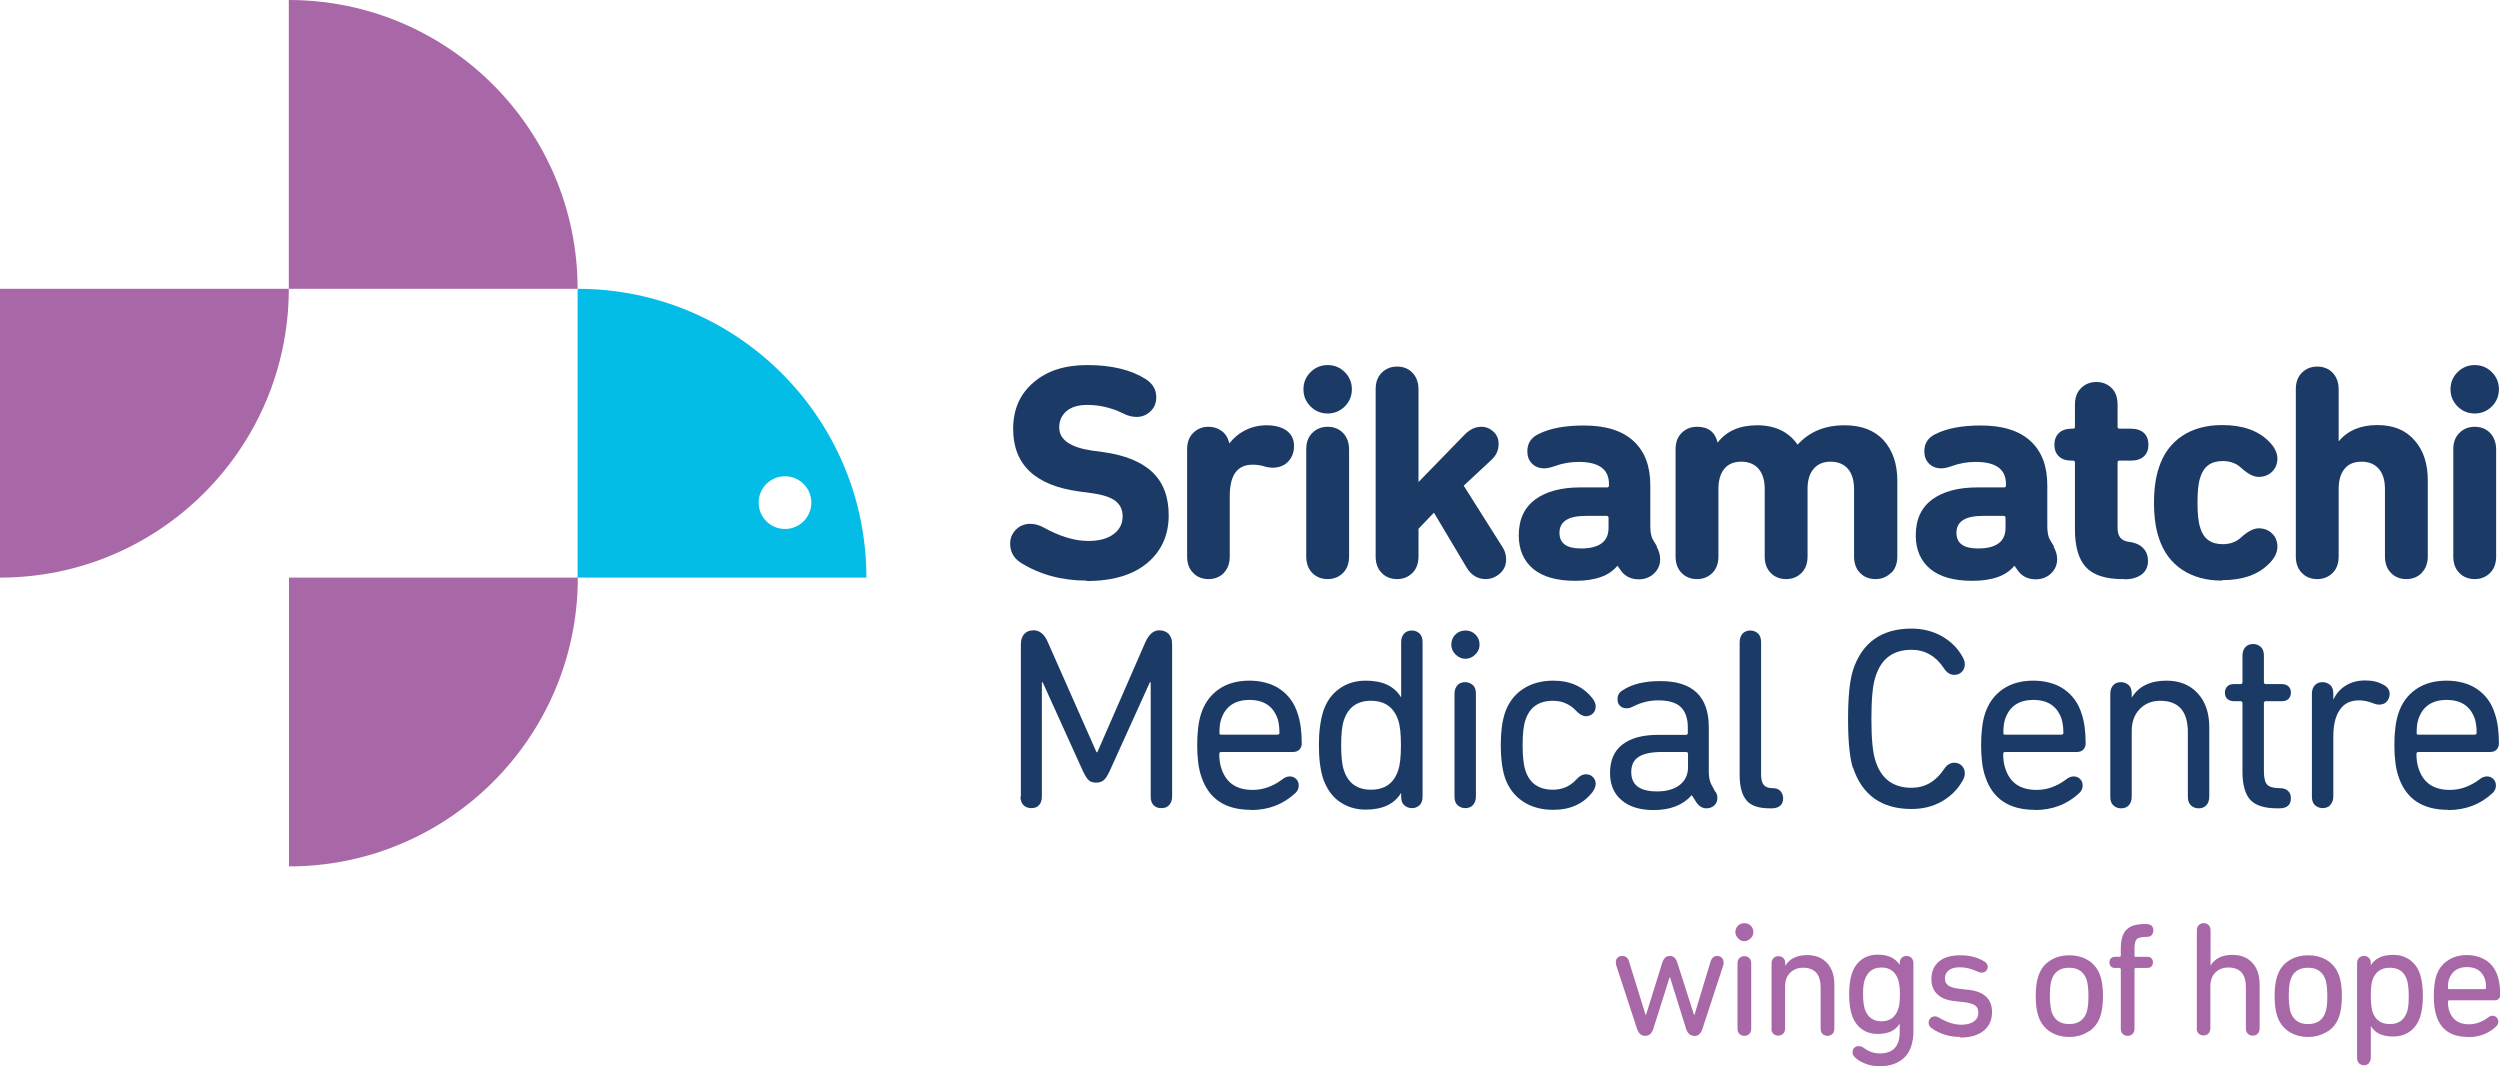 <?xml version="1.0" encoding="UTF-8"?><svg id="Layer_2" xmlns="http://www.w3.org/2000/svg" viewBox="0 0 116.69 49.77"><defs><style>.cls-1{fill:#a867a7;}.cls-2{fill:#04bde6;}.cls-3{fill:#1b3b66;}</style></defs><g id="Layer_1-2"><g><g><path class="cls-1" d="M13.48,0h0C20.92,0,26.96,6.04,26.96,13.48H13.48V0h0Z"/><path class="cls-1" d="M13.48,26.96h0c7.44,0,13.48,6.04,13.48,13.48H13.48v-13.48h0Z" transform="translate(53.93 13.48) rotate(90)"/><path class="cls-1" d="M0,13.48H0c7.44,0,13.48,6.04,13.48,13.48H0V13.48H0Z" transform="translate(26.96 13.48) rotate(90)"/><path class="cls-2" d="M26.96,13.48h0v13.48h13.48c0-7.45-6.04-13.48-13.48-13.48Zm9.68,11.21c-.68,0-1.23-.55-1.23-1.23s.55-1.23,1.23-1.23,1.23,.55,1.23,1.23-.55,1.23-1.23,1.23Z"/></g><g><g><path class="cls-3" d="M50.72,27.1c-1.16,0-2.18-.28-3.07-.83-.34-.22-.5-.52-.5-.89,0-.26,.09-.48,.27-.66,.18-.18,.41-.27,.67-.27,.21,0,.42,.06,.62,.17,.76,.42,1.45,.63,2.09,.63,.51,0,.9-.11,1.18-.32,.28-.21,.42-.49,.42-.83,0-.31-.11-.54-.34-.72-.22-.17-.61-.3-1.17-.37l-.52-.07c-2.05-.28-3.08-1.25-3.08-2.92,0-.9,.31-1.62,.94-2.16,.63-.55,1.46-.82,2.52-.82,1.13,0,2.04,.22,2.72,.65,.33,.21,.5,.49,.5,.85,0,.27-.09,.49-.27,.66-.18,.17-.39,.26-.65,.26-.2,0-.41-.05-.62-.16-.55-.27-1.11-.4-1.68-.4-.42,0-.75,.1-.97,.29s-.34,.44-.34,.76c0,.57,.51,.93,1.52,1.08l.52,.07c1.02,.14,1.79,.45,2.3,.93,.51,.48,.77,1.15,.77,2.02,0,.92-.33,1.66-.99,2.22-.66,.56-1.61,.85-2.84,.85Z"/><path class="cls-3" d="M57.13,26.74c-.19,.19-.43,.29-.72,.29s-.54-.1-.72-.29c-.19-.19-.28-.45-.28-.77v-4.99c0-.33,.09-.58,.28-.77s.43-.29,.72-.29c.24,0,.45,.07,.62,.2,.18,.13,.29,.33,.35,.57h.01c.17-.23,.41-.44,.72-.6,.31-.16,.65-.24,1.03-.24,.28,0,.52,.05,.73,.14,.35,.17,.53,.44,.53,.82,0,.3-.09,.54-.27,.73s-.42,.29-.72,.29c-.12,0-.27-.02-.43-.07-.16-.05-.34-.07-.52-.07-.71,0-1.06,.49-1.06,1.46v2.82c0,.32-.09,.58-.28,.77Z"/><path class="cls-3" d="M62.77,18.97c-.22,.22-.49,.33-.8,.33s-.58-.11-.8-.33c-.22-.22-.33-.49-.33-.8s.11-.58,.33-.8c.22-.22,.49-.33,.8-.33s.58,.11,.8,.33,.33,.49,.33,.8-.11,.58-.33,.8Zm-.08,7.77c-.19,.19-.43,.29-.72,.29s-.54-.1-.72-.29c-.19-.19-.28-.45-.28-.77v-4.99c0-.33,.09-.58,.28-.77s.43-.29,.72-.29,.54,.1,.72,.29,.28,.45,.28,.77v4.99c0,.32-.09,.58-.28,.77Z"/><path class="cls-3" d="M69.35,27.03c-.38,0-.68-.18-.9-.55l-1.52-2.55-.72,.75v1.29c0,.32-.09,.58-.28,.77-.19,.19-.43,.29-.72,.29s-.54-.1-.72-.29c-.19-.19-.28-.45-.28-.77v-7.8c0-.32,.09-.58,.28-.77s.43-.29,.72-.29,.54,.1,.72,.29,.28,.45,.28,.77v4.33l2.16-2.22c.24-.24,.5-.36,.77-.36,.22,0,.41,.08,.57,.23,.16,.15,.24,.34,.24,.57,0,.29-.11,.53-.32,.73l-1.31,1.22,1.82,2.88c.11,.17,.16,.36,.16,.56,0,.26-.09,.48-.28,.65s-.41,.27-.68,.27Z"/><path class="cls-3" d="M77.32,25.51c.11,.19,.17,.39,.17,.59,0,.27-.1,.49-.29,.67s-.43,.27-.71,.27c-.35,0-.63-.13-.82-.39l-.17-.24h-.01c-.38,.47-1.04,.7-1.96,.7-.87,0-1.53-.19-1.97-.56s-.67-.89-.67-1.56c0-.75,.26-1.3,.77-1.68,.51-.37,1.21-.56,2.1-.56h1.25c.06,0,.09-.03,.09-.09v-.07c0-.69-.47-1.03-1.42-1.03-.4,0-.77,.07-1.12,.2-.2,.07-.36,.1-.47,.1-.24,0-.43-.07-.58-.22-.15-.15-.22-.34-.22-.58,0-.36,.17-.63,.52-.8,.54-.27,1.24-.4,2.12-.4,1.02,0,1.79,.24,2.32,.73s.78,1.18,.78,2.06v1.89c0,.3,.04,.52,.13,.66l.19,.32Zm-3.53,.09c.86,0,1.29-.32,1.29-.96v-.47c0-.06-.03-.09-.09-.09h-.97c-.82,0-1.23,.26-1.23,.79,0,.49,.33,.73,1,.73Z"/><path class="cls-3" d="M88.26,26.74c-.19,.19-.43,.29-.72,.29s-.54-.1-.72-.29c-.19-.19-.28-.45-.28-.77v-3.15c0-.39-.09-.7-.28-.93-.19-.22-.46-.34-.81-.34s-.61,.11-.8,.34c-.19,.22-.28,.53-.28,.93v3.15c0,.32-.09,.58-.28,.77-.19,.19-.43,.29-.72,.29s-.54-.1-.72-.29c-.19-.19-.28-.45-.28-.77v-3.15c0-.39-.09-.7-.28-.93-.19-.22-.46-.34-.81-.34s-.62,.11-.8,.34c-.18,.22-.27,.53-.27,.93v3.15c0,.32-.09,.58-.28,.77-.19,.19-.43,.29-.72,.29s-.54-.1-.72-.29c-.19-.19-.28-.45-.28-.77v-4.99c0-.33,.09-.58,.28-.77s.43-.29,.72-.29c.52,0,.84,.24,.96,.73h.01c.41-.53,1.02-.8,1.84-.8s1.47,.3,1.88,.9h.01c.55-.6,1.27-.9,2.18-.9,.79,0,1.4,.23,1.83,.7,.42,.47,.64,1.09,.64,1.88v3.54c0,.32-.09,.58-.28,.77Z"/><path class="cls-3" d="M95.85,25.51c.11,.19,.17,.39,.17,.59,0,.27-.1,.49-.29,.67s-.43,.27-.71,.27c-.35,0-.63-.13-.82-.39l-.17-.24h-.01c-.38,.47-1.04,.7-1.96,.7-.87,0-1.53-.19-1.97-.56s-.67-.89-.67-1.56c0-.75,.26-1.3,.77-1.68,.51-.37,1.21-.56,2.1-.56h1.25c.06,0,.09-.03,.09-.09v-.07c0-.69-.47-1.03-1.42-1.03-.4,0-.77,.07-1.12,.2-.2,.07-.36,.1-.47,.1-.24,0-.43-.07-.58-.22-.15-.15-.22-.34-.22-.58,0-.36,.17-.63,.52-.8,.54-.27,1.24-.4,2.12-.4,1.02,0,1.79,.24,2.32,.73s.78,1.18,.78,2.06v1.89c0,.3,.04,.52,.13,.66l.19,.32Zm-3.53,.09c.86,0,1.29-.32,1.29-.96v-.47c0-.06-.03-.09-.09-.09h-.97c-.82,0-1.23,.26-1.23,.79,0,.49,.33,.73,1,.73Z"/><path class="cls-3" d="M99.16,27.03h-.09c-.8,0-1.37-.19-1.71-.56-.34-.37-.51-.96-.51-1.76v-3.12c0-.06-.03-.09-.1-.09h-.06c-.26,0-.46-.07-.59-.2-.14-.13-.21-.32-.21-.54s.07-.41,.21-.55c.14-.13,.34-.2,.59-.2h.06c.07,0,.1-.03,.1-.09v-1.03c0-.32,.09-.58,.28-.77s.43-.29,.72-.29,.53,.1,.72,.29,.27,.45,.27,.77v1.03c0,.06,.03,.09,.09,.09h.54c.26,0,.46,.07,.6,.2,.14,.13,.21,.32,.21,.55s-.07,.41-.21,.54c-.14,.13-.34,.2-.6,.2h-.54c-.06,0-.09,.03-.09,.09v3.07c0,.38,.18,.59,.53,.63,.3,.04,.52,.14,.67,.3,.15,.16,.22,.36,.22,.59,0,.26-.09,.47-.28,.62s-.46,.24-.82,.24Z"/><path class="cls-3" d="M103.72,27.1c-.74,0-1.36-.17-1.87-.51-.51-.34-.87-.83-1.08-1.47-.15-.44-.23-.99-.23-1.65s.08-1.21,.23-1.65c.21-.64,.57-1.13,1.08-1.47s1.14-.51,1.87-.51c.95,0,1.67,.25,2.18,.76,.27,.27,.4,.54,.4,.8,0,.25-.08,.45-.25,.62-.17,.16-.38,.24-.62,.24s-.51-.14-.82-.42c-.22-.21-.51-.32-.86-.32-.55,0-.89,.25-1.05,.76-.09,.27-.13,.66-.13,1.18s.04,.91,.13,1.18c.15,.51,.5,.76,1.05,.76,.35,0,.64-.11,.86-.32,.31-.28,.58-.42,.82-.42s.46,.08,.62,.24c.17,.16,.25,.37,.25,.62,0,.27-.13,.54-.4,.8-.51,.51-1.23,.76-2.18,.76Z"/><path class="cls-3" d="M113.04,26.74c-.19,.19-.43,.29-.72,.29s-.54-.1-.72-.29c-.19-.19-.28-.45-.28-.77v-3.15c0-.39-.09-.7-.28-.93-.19-.22-.46-.34-.81-.34s-.62,.11-.8,.34c-.18,.22-.27,.53-.27,.93v3.15c0,.32-.09,.58-.28,.77-.19,.19-.43,.29-.72,.29s-.54-.1-.72-.29c-.19-.19-.28-.45-.28-.77v-7.8c0-.32,.09-.58,.28-.77s.43-.29,.72-.29,.54,.1,.72,.29,.28,.45,.28,.77v2.42h.01c.42-.5,1.02-.75,1.79-.75s1.33,.24,1.74,.71c.42,.47,.62,1.1,.62,1.87v3.54c0,.32-.09,.58-.28,.77Z"/><path class="cls-3" d="M116.31,18.97c-.22,.22-.49,.33-.8,.33s-.58-.11-.8-.33c-.22-.22-.33-.49-.33-.8s.11-.58,.33-.8c.22-.22,.49-.33,.8-.33s.58,.11,.8,.33,.33,.49,.33,.8-.11,.58-.33,.8Zm-.08,7.77c-.19,.19-.43,.29-.72,.29s-.54-.1-.72-.29c-.19-.19-.28-.45-.28-.77v-4.99c0-.33,.09-.58,.28-.77s.43-.29,.72-.29,.54,.1,.72,.29,.28,.45,.28,.77v4.99c0,.32-.09,.58-.28,.77Z"/></g><g><path class="cls-3" d="M47.65,37.18v-7.1c0-.21,.05-.37,.16-.49,.11-.12,.25-.17,.44-.17,.28,0,.51,.19,.67,.58l2.26,5.11h.04l2.23-5.11c.17-.39,.39-.58,.66-.58,.18,0,.33,.06,.44,.17,.11,.12,.16,.28,.16,.49v7.1c0,.17-.05,.3-.14,.4-.09,.1-.21,.14-.37,.14s-.27-.05-.36-.14c-.09-.1-.13-.23-.13-.4v-5.33h-.04l-1.88,4.15c-.1,.21-.19,.35-.28,.42-.09,.07-.2,.11-.35,.11s-.26-.04-.34-.11c-.08-.07-.17-.21-.27-.42l-1.88-4.15h-.04v5.33c0,.17-.04,.3-.13,.4-.09,.1-.21,.14-.36,.14s-.28-.05-.37-.14c-.09-.1-.14-.23-.14-.4Z"/><path class="cls-3" d="M58.39,37.8c-1.21,0-1.98-.52-2.32-1.56-.13-.38-.19-.87-.19-1.46s.06-1.09,.18-1.46c.16-.5,.44-.88,.83-1.15,.39-.27,.87-.4,1.42-.4s1.05,.13,1.44,.4c.39,.27,.67,.65,.82,1.14,.13,.38,.19,.84,.19,1.4,0,.11-.04,.2-.11,.28-.07,.07-.17,.11-.29,.11h-3.38s-.07,.02-.07,.07c0,.26,.03,.5,.1,.7,.22,.67,.7,1,1.46,1,.48,0,.94-.16,1.38-.49,.12-.1,.24-.14,.35-.14,.12,0,.22,.04,.3,.12s.12,.18,.12,.3c0,.14-.05,.26-.16,.36-.57,.53-1.26,.79-2.07,.79Zm-1.41-3.51h2.67s.07-.02,.07-.07c0-.26-.03-.48-.08-.65-.2-.6-.64-.9-1.32-.9s-1.12,.3-1.32,.9c-.06,.17-.08,.39-.08,.65,0,.05,.02,.07,.07,.07Z"/><path class="cls-3" d="M66.26,37.58c-.1,.1-.22,.14-.36,.14s-.26-.05-.36-.14-.14-.23-.14-.4v-.16h-.01c-.31,.51-.86,.77-1.64,.77-.48,0-.89-.13-1.24-.38-.35-.25-.59-.61-.75-1.06-.14-.43-.2-.96-.2-1.58s.07-1.13,.2-1.56c.15-.46,.4-.81,.75-1.06,.34-.25,.76-.38,1.24-.38,.79,0,1.33,.26,1.64,.77h.01v-2.57c0-.17,.05-.3,.14-.4,.1-.1,.22-.14,.36-.14s.26,.05,.36,.14c.1,.1,.14,.23,.14,.4v7.22c0,.17-.05,.3-.14,.4Zm-2.27-.72c.65,0,1.07-.3,1.27-.9,.09-.26,.13-.65,.13-1.18s-.04-.91-.13-1.17c-.2-.6-.63-.9-1.27-.9s-1.06,.3-1.26,.9c-.09,.26-.13,.65-.13,1.17s.04,.92,.13,1.18c.2,.6,.62,.9,1.26,.9Z"/><path class="cls-3" d="M68.86,30.55c-.13,.13-.29,.2-.46,.2s-.33-.07-.46-.2-.2-.29-.2-.46,.06-.34,.19-.47c.13-.13,.28-.19,.47-.19s.34,.06,.47,.19,.19,.28,.19,.47-.07,.33-.2,.46Zm-.97,6.63v-4.8c0-.17,.05-.3,.14-.4s.22-.14,.36-.14,.26,.05,.36,.14,.14,.23,.14,.4v4.8c0,.17-.05,.3-.14,.4s-.22,.14-.36,.14-.26-.05-.36-.14-.14-.23-.14-.4Z"/><path class="cls-3" d="M72.5,37.8c-.55,0-1.03-.13-1.43-.4-.4-.27-.68-.65-.84-1.15-.12-.39-.18-.87-.18-1.47s.06-1.07,.18-1.46c.16-.5,.44-.88,.84-1.15,.4-.27,.88-.4,1.43-.4,.79,0,1.41,.28,1.84,.84,.1,.13,.14,.25,.14,.37,0,.13-.04,.23-.13,.32-.08,.08-.19,.13-.32,.13-.15,0-.3-.08-.45-.24-.3-.32-.66-.48-1.09-.48-.67,0-1.09,.3-1.29,.9-.09,.27-.13,.66-.13,1.17s.04,.91,.13,1.18c.19,.6,.62,.9,1.29,.9,.43,0,.8-.16,1.09-.48,.14-.16,.29-.24,.45-.24,.13,0,.23,.04,.32,.13s.13,.19,.13,.32c0,.11-.05,.24-.14,.37-.43,.56-1.05,.84-1.84,.84Z"/><path class="cls-3" d="M80.08,36.96c.06,.1,.08,.19,.08,.29,0,.14-.05,.25-.14,.34-.1,.09-.22,.14-.37,.14-.18,0-.32-.08-.45-.25l-.23-.36h-.01c-.41,.46-1,.69-1.77,.69-.64,0-1.14-.15-1.5-.46-.36-.3-.54-.73-.54-1.27,0-.59,.19-1.03,.58-1.33,.39-.3,.94-.45,1.67-.45h1.31s.07-.02,.07-.07v-.28c0-.42-.11-.73-.32-.94s-.57-.32-1.06-.32c-.42,0-.81,.1-1.18,.29-.11,.06-.21,.08-.29,.08-.14,0-.24-.04-.32-.12-.08-.08-.11-.18-.11-.31,0-.18,.08-.32,.24-.41,.43-.29,1.02-.43,1.76-.43,1.51,0,2.26,.72,2.26,2.15v2.07c0,.25,.04,.45,.11,.59l.2,.37Zm-2.74-.02c.45,0,.8-.1,1.06-.3s.39-.48,.39-.83v-.64s-.02-.07-.07-.07h-1.15c-.5,0-.86,.08-1.09,.23-.23,.15-.34,.39-.34,.71,0,.6,.4,.9,1.2,.9Z"/><path class="cls-3" d="M82.71,37.73h-.11c-.51,0-.87-.12-1.08-.37s-.32-.64-.32-1.17v-6.22c0-.17,.05-.3,.14-.4,.1-.1,.22-.14,.36-.14s.26,.05,.36,.14c.1,.1,.14,.23,.14,.4v6.16c0,.24,.04,.41,.13,.51,.08,.1,.23,.15,.43,.15,.14,0,.26,.04,.34,.13s.13,.2,.13,.34c0,.14-.04,.26-.13,.34s-.22,.13-.39,.13Z"/><path class="cls-3" d="M86.49,35.86c-.15-.46-.23-1.23-.23-2.29s.08-1.82,.23-2.29c.42-1.29,1.34-1.94,2.73-1.94,.52,0,.99,.12,1.41,.35,.42,.24,.75,.56,.98,.98,.06,.1,.1,.22,.1,.34,0,.14-.05,.26-.14,.35s-.21,.14-.35,.14c-.19,0-.35-.1-.48-.3-.38-.58-.89-.87-1.52-.87-.86,0-1.42,.42-1.68,1.26-.13,.38-.19,1.04-.19,1.96s.06,1.58,.19,1.96c.26,.84,.83,1.26,1.68,1.26,.63,0,1.13-.29,1.52-.87,.13-.2,.29-.3,.48-.3,.14,0,.26,.05,.35,.14s.14,.21,.14,.35c0,.12-.03,.23-.1,.34-.23,.42-.56,.74-.98,.98-.42,.24-.89,.35-1.41,.35-1.39,0-2.31-.65-2.73-1.94Z"/><path class="cls-3" d="M94.98,37.8c-1.21,0-1.98-.52-2.32-1.56-.13-.38-.19-.87-.19-1.46s.06-1.09,.18-1.46c.16-.5,.44-.88,.83-1.15,.39-.27,.87-.4,1.42-.4s1.05,.13,1.44,.4c.39,.27,.67,.65,.82,1.14,.13,.38,.19,.84,.19,1.4,0,.11-.04,.2-.11,.28-.07,.07-.17,.11-.29,.11h-3.38s-.07,.02-.07,.07c0,.26,.03,.5,.1,.7,.22,.67,.7,1,1.46,1,.48,0,.94-.16,1.38-.49,.12-.1,.24-.14,.35-.14,.12,0,.22,.04,.3,.12s.12,.18,.12,.3c0,.14-.05,.26-.16,.36-.57,.53-1.26,.79-2.07,.79Zm-1.41-3.51h2.67s.07-.02,.07-.07c0-.26-.03-.48-.08-.65-.2-.6-.64-.9-1.32-.9s-1.12,.3-1.32,.9c-.06,.17-.08,.39-.08,.65,0,.05,.02,.07,.07,.07Z"/><path class="cls-3" d="M98.5,37.18v-4.8c0-.17,.05-.3,.14-.4s.22-.14,.36-.14,.26,.05,.36,.14,.14,.23,.14,.4v.17h.01c.32-.52,.86-.78,1.61-.78,.62,0,1.1,.2,1.46,.59,.36,.39,.54,.92,.54,1.58v3.25c0,.17-.05,.3-.14,.4s-.22,.14-.36,.14-.26-.05-.36-.14c-.1-.1-.14-.23-.14-.4v-3.01c0-.98-.43-1.47-1.29-1.47-.39,0-.71,.13-.96,.39s-.37,.6-.37,1.02v3.07c0,.17-.05,.3-.14,.4s-.22,.14-.36,.14-.26-.05-.36-.14-.14-.23-.14-.4Z"/><path class="cls-3" d="M106.41,37.73h-.12c-.59,0-1-.13-1.25-.39-.24-.26-.37-.7-.37-1.3v-3.24s-.02-.07-.07-.07h-.32c-.14,0-.24-.04-.32-.11-.08-.08-.11-.17-.11-.29s.04-.22,.11-.29c.08-.08,.18-.11,.32-.11h.32s.07-.02,.07-.07v-1.26c0-.17,.05-.3,.14-.4s.22-.14,.36-.14,.26,.05,.36,.14c.1,.1,.14,.23,.14,.4v1.26s.02,.07,.07,.07h.76c.14,0,.24,.04,.32,.11,.08,.08,.11,.17,.11,.29s-.04,.22-.11,.29-.18,.11-.32,.11h-.76s-.07,.02-.07,.07v3.2c0,.31,.05,.52,.16,.63,.1,.11,.31,.16,.61,.16,.15,0,.27,.04,.36,.13,.09,.08,.13,.2,.13,.34,0,.31-.18,.47-.54,.47Z"/><path class="cls-3" d="M108.77,37.58c-.1,.1-.22,.14-.36,.14s-.26-.05-.36-.14-.14-.23-.14-.4v-4.8c0-.17,.05-.3,.14-.4s.22-.14,.36-.14,.26,.05,.36,.14,.14,.23,.14,.4v.26h.01c.12-.26,.31-.48,.57-.64s.56-.24,.91-.24,.61,.07,.85,.2c.19,.1,.29,.25,.29,.43,0,.14-.05,.26-.14,.36-.09,.1-.21,.14-.37,.14-.07,0-.16-.02-.25-.06-.25-.1-.47-.14-.66-.14-.42,0-.72,.15-.92,.46-.2,.3-.29,.71-.29,1.23v2.79c0,.17-.05,.3-.14,.4Z"/><path class="cls-3" d="M114.27,37.8c-1.21,0-1.98-.52-2.32-1.56-.13-.38-.19-.87-.19-1.46s.06-1.09,.18-1.46c.16-.5,.44-.88,.83-1.15,.39-.27,.87-.4,1.42-.4s1.05,.13,1.44,.4c.39,.27,.67,.65,.82,1.14,.13,.38,.19,.84,.19,1.4,0,.11-.04,.2-.11,.28-.07,.07-.17,.11-.29,.11h-3.38s-.07,.02-.07,.07c0,.26,.03,.5,.1,.7,.22,.67,.7,1,1.46,1,.48,0,.94-.16,1.38-.49,.12-.1,.24-.14,.35-.14,.12,0,.22,.04,.3,.12s.12,.18,.12,.3c0,.14-.05,.26-.16,.36-.57,.53-1.26,.79-2.07,.79Zm-1.41-3.51h2.67s.07-.02,.07-.07c0-.26-.03-.48-.08-.65-.2-.6-.64-.9-1.32-.9s-1.12,.3-1.32,.9c-.06,.17-.08,.39-.08,.65,0,.05,.02,.07,.07,.07Z"/></g><g><path class="cls-1" d="M79.09,48.35c-.19,0-.32-.11-.39-.33l-.75-2.4h-.02l-.76,2.4c-.07,.22-.2,.33-.38,.33s-.31-.11-.38-.33l-.97-2.96s-.02-.09-.02-.14c0-.09,.03-.17,.08-.22,.06-.06,.13-.08,.23-.08,.16,0,.26,.09,.31,.27l.77,2.48h.02l.76-2.44c.07-.21,.18-.31,.35-.31s.28,.1,.35,.31l.78,2.44h.02l.75-2.48c.05-.18,.16-.27,.31-.27,.09,0,.17,.03,.22,.09,.06,.06,.08,.13,.08,.22,0,.05,0,.09-.02,.14l-.97,2.96c-.07,.22-.2,.33-.37,.33Z"/><path class="cls-1" d="M81.71,43.8c-.08,.08-.18,.13-.29,.13s-.21-.04-.29-.13-.13-.18-.13-.29c0-.12,.04-.22,.12-.3,.08-.08,.18-.12,.3-.12s.22,.04,.3,.12c.08,.08,.12,.18,.12,.3s-.04,.21-.13,.29Zm-.61,4.21v-3.04c0-.11,.03-.19,.09-.25,.06-.06,.14-.09,.23-.09s.17,.03,.23,.09,.09,.14,.09,.25v3.04c0,.11-.03,.19-.09,.25s-.14,.09-.23,.09-.17-.03-.23-.09c-.06-.06-.09-.14-.09-.25Z"/><path class="cls-1" d="M82.69,48.01v-3.04c0-.11,.03-.19,.09-.25,.06-.06,.14-.09,.23-.09s.17,.03,.23,.09,.09,.14,.09,.25v.11h0c.2-.33,.54-.5,1.02-.5,.39,0,.7,.12,.93,.37s.34,.58,.34,1v2.06c0,.11-.03,.19-.09,.25-.06,.06-.14,.09-.23,.09s-.17-.03-.23-.09-.09-.14-.09-.25v-1.91c0-.62-.27-.93-.82-.93-.25,0-.45,.08-.61,.24-.16,.16-.23,.38-.23,.65v1.94c0,.11-.03,.19-.09,.25s-.14,.09-.23,.09-.17-.03-.23-.09c-.06-.06-.09-.14-.09-.25Z"/><path class="cls-1" d="M88.67,45.05h0v-.09c0-.11,.03-.19,.09-.25,.06-.06,.14-.09,.23-.09s.17,.03,.23,.09,.09,.14,.09,.25v3.17c0,.54-.14,.95-.41,1.22s-.67,.42-1.18,.42c-.23,0-.46-.04-.67-.13-.21-.08-.38-.19-.49-.31-.06-.06-.09-.13-.09-.21,0-.09,.03-.16,.08-.21s.12-.08,.21-.08,.17,.03,.26,.1c.22,.16,.46,.24,.72,.24,.62,0,.93-.33,.93-.99v-.4h0c-.19,.32-.53,.48-1.02,.48-.31,0-.56-.08-.77-.24s-.36-.38-.45-.67c-.08-.25-.12-.56-.12-.94s.04-.69,.12-.94c.09-.29,.24-.51,.45-.67,.21-.16,.47-.24,.77-.24,.48,0,.82,.16,1.02,.48Zm-.85,2.62c.39,0,.65-.19,.78-.57,.06-.16,.08-.39,.08-.69s-.03-.52-.08-.68c-.13-.38-.39-.57-.78-.57s-.65,.19-.78,.57c-.06,.16-.08,.39-.08,.68s.03,.52,.08,.69c.13,.38,.39,.57,.78,.57Z"/><path class="cls-1" d="M91.5,48.4c-.5,0-.94-.13-1.33-.4-.1-.07-.15-.16-.15-.27,0-.08,.03-.14,.08-.2,.06-.06,.13-.09,.21-.09,.07,0,.14,.02,.21,.07,.36,.21,.7,.32,1.02,.32,.25,0,.45-.05,.59-.15,.14-.1,.21-.23,.21-.4s-.05-.28-.15-.35-.29-.13-.57-.16l-.38-.04c-.36-.04-.63-.14-.81-.32-.19-.18-.28-.41-.28-.71,0-.35,.12-.62,.35-.82,.24-.2,.57-.29,1-.29s.78,.09,1.09,.27c.13,.07,.19,.16,.19,.27,0,.08-.03,.14-.08,.19-.05,.05-.12,.08-.19,.08-.07,0-.14-.02-.23-.06-.27-.13-.54-.19-.81-.19-.22,0-.4,.05-.51,.14s-.18,.21-.18,.37,.05,.26,.16,.34c.11,.08,.29,.13,.56,.16l.38,.04c.73,.08,1.1,.43,1.1,1.04,0,.37-.13,.66-.39,.87-.26,.21-.62,.32-1.1,.32Z"/><path class="cls-1" d="M97.49,48.14c-.25,.17-.56,.26-.91,.26s-.66-.09-.91-.26c-.25-.17-.43-.41-.53-.72-.08-.24-.12-.55-.12-.93s.04-.68,.12-.92c.1-.31,.27-.55,.53-.72,.25-.17,.56-.26,.92-.26s.66,.09,.92,.26c.25,.17,.43,.41,.53,.72,.08,.24,.12,.55,.12,.92s-.04,.69-.12,.93c-.1,.31-.28,.55-.53,.72Zm-.91-.34c.42,0,.7-.19,.82-.57,.06-.18,.08-.43,.08-.75s-.03-.56-.08-.74c-.13-.38-.4-.57-.82-.57s-.7,.19-.82,.57c-.06,.18-.08,.43-.08,.74s.03,.56,.08,.75c.13,.38,.4,.57,.82,.57Z"/><path class="cls-1" d="M99.68,44.66h.54c.09,0,.15,.02,.2,.07s.07,.11,.07,.19-.02,.14-.07,.19-.12,.07-.2,.07h-.54s-.05,.02-.05,.05v2.78c0,.11-.03,.19-.09,.25s-.14,.09-.23,.09-.17-.03-.23-.09-.09-.14-.09-.25v-2.78s-.02-.05-.05-.05h-.21c-.09,0-.15-.02-.2-.07-.05-.05-.07-.11-.07-.19s.02-.14,.07-.19c.05-.05,.12-.07,.2-.07h.21s.05-.02,.05-.05v-.32c0-.43,.09-.73,.27-.9,.18-.18,.47-.26,.86-.26h.05c.22,0,.34,.1,.34,.3,0,.09-.03,.16-.08,.22s-.13,.08-.23,.08c-.23,0-.39,.03-.46,.1s-.11,.21-.11,.43v.36s.02,.05,.05,.05Z"/><path class="cls-1" d="M102.54,48.01v-4.58c0-.11,.03-.19,.09-.25,.06-.06,.14-.09,.23-.09s.17,.03,.23,.09,.09,.14,.09,.25v1.64h0c.2-.33,.54-.5,1.02-.5,.39,0,.7,.12,.93,.37,.23,.25,.34,.58,.34,1v2.06c0,.11-.03,.19-.09,.25-.06,.06-.14,.09-.23,.09s-.17-.03-.23-.09-.09-.14-.09-.25v-1.91c0-.62-.27-.93-.82-.93-.25,0-.45,.08-.61,.24-.16,.16-.23,.38-.23,.65v1.94c0,.11-.03,.19-.09,.25s-.14,.09-.23,.09-.17-.03-.23-.09c-.06-.06-.09-.14-.09-.25Z"/><path class="cls-1" d="M108.64,48.14c-.25,.17-.56,.26-.91,.26s-.66-.09-.91-.26c-.25-.17-.43-.41-.53-.72-.08-.24-.12-.55-.12-.93s.04-.68,.12-.92c.1-.31,.27-.55,.53-.72,.25-.17,.56-.26,.92-.26s.66,.09,.92,.26c.25,.17,.43,.41,.53,.72,.08,.24,.12,.55,.12,.92s-.04,.69-.12,.93c-.1,.31-.28,.55-.53,.72Zm-.91-.34c.42,0,.7-.19,.82-.57,.06-.18,.08-.43,.08-.75s-.03-.56-.08-.74c-.13-.38-.4-.57-.82-.57s-.7,.19-.82,.57c-.06,.18-.08,.43-.08,.74s.03,.56,.08,.75c.13,.38,.4,.57,.82,.57Z"/><path class="cls-1" d="M110.57,49.63c-.06,.06-.14,.09-.23,.09s-.17-.03-.23-.09-.09-.15-.09-.25v-4.42c0-.11,.03-.19,.09-.25,.06-.06,.14-.09,.23-.09s.17,.03,.23,.09,.09,.14,.09,.25v.1h0c.2-.33,.54-.49,1.04-.49,.31,0,.57,.08,.79,.24,.22,.16,.38,.39,.47,.67,.09,.27,.13,.61,.13,1s-.04,.72-.13,.99c-.1,.29-.25,.51-.47,.67-.22,.16-.48,.24-.79,.24-.5,0-.84-.16-1.04-.49h0v1.47c0,.11-.03,.19-.09,.25Zm.98-1.83c.41,0,.67-.19,.8-.57,.06-.16,.08-.41,.08-.74s-.03-.58-.08-.75c-.13-.38-.39-.57-.8-.57s-.68,.19-.81,.57c-.06,.16-.08,.41-.08,.75s.03,.58,.08,.74c.13,.38,.4,.57,.81,.57Z"/><path class="cls-1" d="M115.19,48.4c-.77,0-1.26-.33-1.47-.99-.08-.24-.12-.55-.12-.92s.04-.69,.11-.92c.1-.32,.28-.56,.53-.73,.25-.17,.55-.26,.9-.26s.67,.09,.92,.26c.25,.17,.42,.41,.52,.72,.08,.24,.12,.53,.12,.88,0,.07-.02,.13-.07,.18-.05,.05-.11,.07-.18,.07h-2.14s-.05,.02-.05,.05c0,.17,.02,.32,.06,.44,.14,.42,.45,.63,.92,.63,.31,0,.6-.1,.88-.31,.08-.06,.15-.09,.22-.09,.08,0,.14,.03,.19,.08s.08,.11,.08,.19c0,.09-.03,.16-.1,.23-.36,.34-.8,.5-1.31,.5Zm-.89-2.23h1.69s.05-.02,.05-.05c0-.17-.02-.31-.05-.41-.13-.38-.41-.57-.84-.57s-.71,.19-.84,.57c-.04,.11-.05,.24-.05,.41,0,.03,.01,.05,.05,.05Z"/></g></g></g></g></svg>